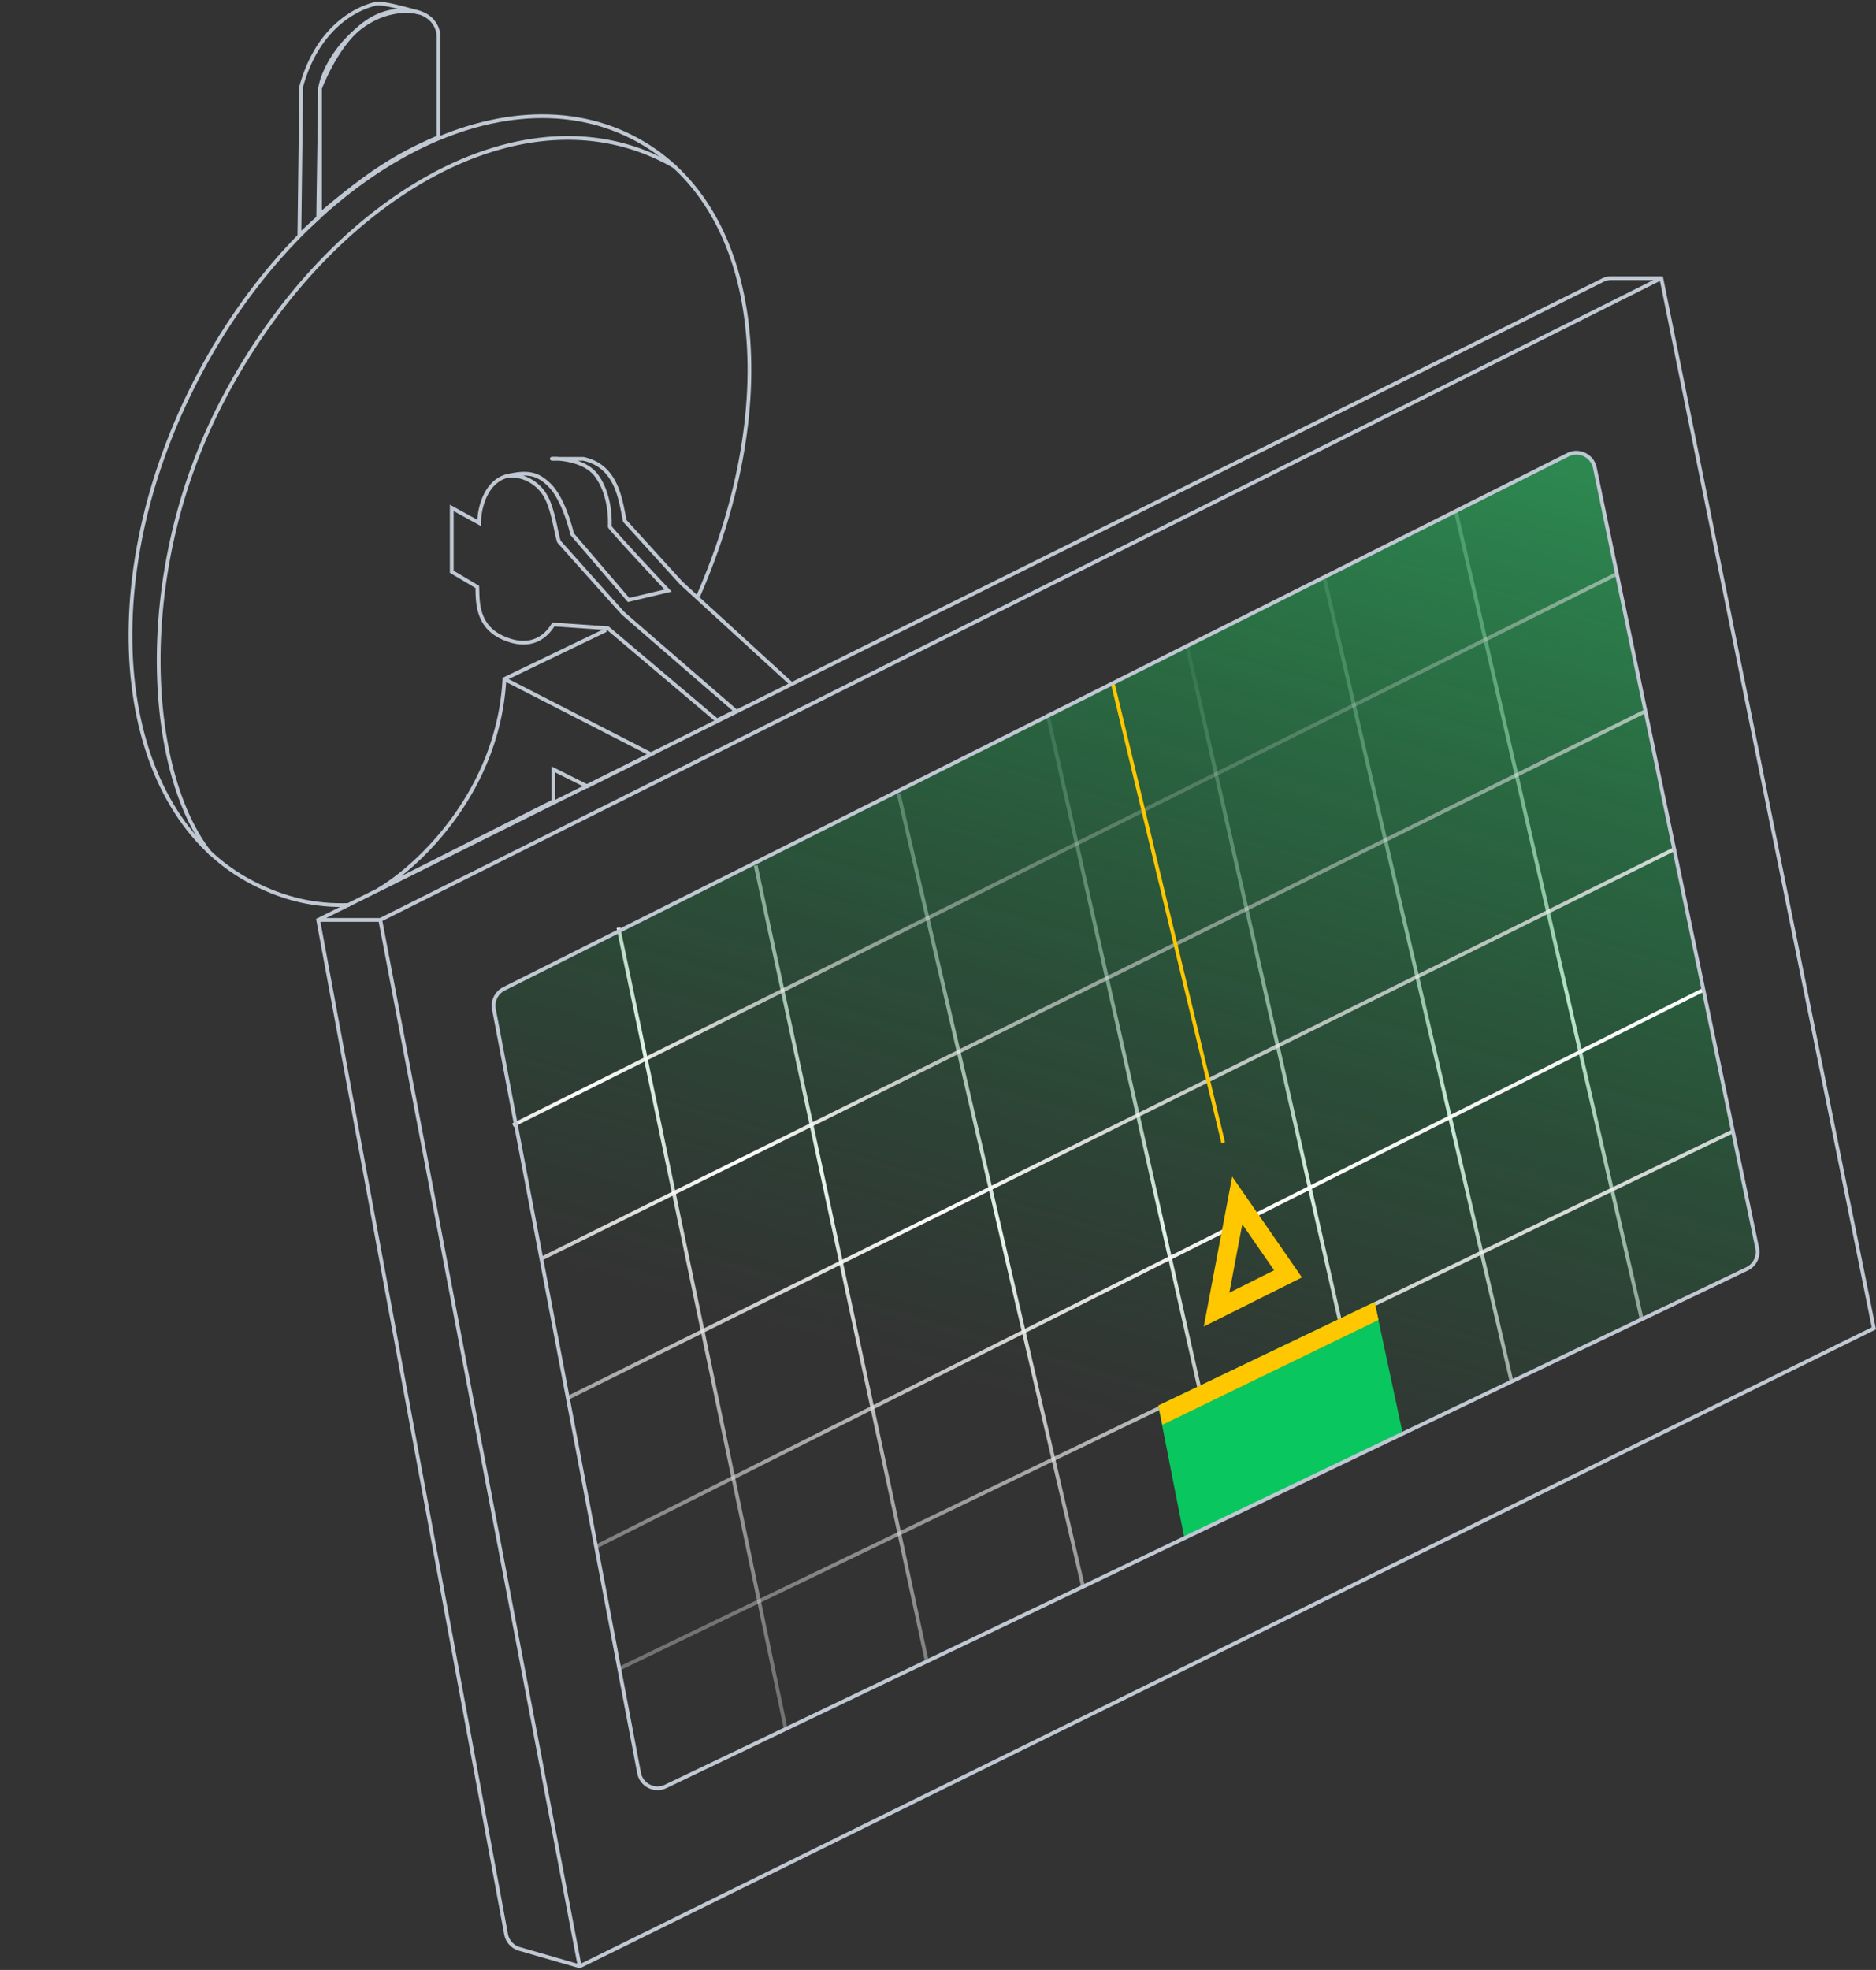 <svg xmlns="http://www.w3.org/2000/svg" fill="none" viewBox="0 0 585 614" width="585">
  <rect x="0" y="0" width="585" height="614" fill="#333333" stroke="none"/>
  <path fill="#C0C8D3" fill-rule="evenodd" d="M125.207 49.5C100.618 63.373 77.278 87.964 61.05 120c-16.228 32.034-22.248 65.399-18.89 93.432 3.36 28.038 16.085 50.672 37.279 61.408 9.396 4.76 18.83 7.046 29.481 6.639l.045 1.172c-10.866.416-20.498-1.922-30.056-6.765-21.652-10.968-34.524-34.026-37.913-62.314-3.39-28.294 2.689-61.891 19.007-94.103 16.319-32.212 39.81-56.988 64.628-70.991 24.813-14.002 51.018-17.264 72.67-6.295 20.517 10.394 32.462 31.059 35.923 56.743 3.461 25.68-1.546 56.43-14.973 87.143l-1.075-.47c13.361-30.562 18.312-61.093 14.886-86.517-3.426-25.42-15.213-45.68-35.292-55.852-21.193-10.737-46.969-7.608-71.563 6.27Z" clip-rule="evenodd"/>
  <path fill="#C0C8D3" fill-rule="evenodd" d="M134.429 55.514c-25.513 14.019-49.273 39.485-65.502 71.522-13.452 26.554-19.074 55.157-18.848 80.187.227 25.05 6.309 46.432 16.163 58.605l-.911.738c-10.09-12.464-16.197-34.151-16.425-59.333-.228-25.202 5.431-53.994 18.974-80.727 16.318-32.21 40.23-57.869 65.984-72.02 25.759-14.155 53.417-16.82 77.108-2.901l-.594 1.011c-23.236-13.651-50.44-11.1-75.949 2.918ZM131.066 3.427l-.168.563.168-.563-.31 1.132c-2.683-.671-7.511-1.52-13.028 1.062-5.504 2.575-11.806 8.617-17.334 21.953l-.589 40.619-7.052 6.347.604-47.682.02-.073C99.323 5.386 114.223 1.171 117.293.557c.379-.076.879-.068 1.419-.021.553.048 1.2.142 1.897.267 1.394.25 3.022.625 4.567 1.013a152.166 152.166 0 0 1 5.763 1.574l.095.028.033.01Zm-12.457-1.723c-.518-.045-.88-.038-1.087.003-2.793.559-17.193 4.547-22.994 25.319l-.568 44.85 4.68-4.212.584-40.331.043-.104c5.607-13.575 12.093-19.924 17.964-22.67a19.45 19.45 0 0 1 6.835-1.809 63.569 63.569 0 0 0-3.665-.792 20.754 20.754 0 0 0-1.792-.254ZM188.717 195.864l.509 1.057-30.613 14.74 45.735 23.453-21.243 10.622-9.972-4.986v9.383l-54.875 27.733-.562-1.029c12.215-7.174 37.15-30.291 39.013-65.224l.019-.347 31.989-15.402Zm-30.889 16.712c-1.896 29.243-19.672 50.178-32.642 60.474l46.774-23.638v-10.561l11.145 5.573 18.646-9.323-43.923-22.525Z" clip-rule="evenodd"/>
  <path fill="#C0C8D3" fill-rule="evenodd" d="M174.373 142.426a17.44 17.44 0 0 0-2.091-.057 2.707 2.707 0 0 0-.252.024.972.972 0 0 0-.074.015c-.018.005-.082.022-.153.061a.591.591 0 0 0 .087 1.073c.079.028.155.037.179.04h.002c.039.004.082.008.126.01.089.004.206.007.35.007h1.779c1.544.124 3.681.45 5.773 1.216 2.105.772 4.121 1.974 5.465 3.822 4.284 5.891 4.043 13.826 3.999 15.293a7.863 7.863 0 0 0-.005.2c0 .133.045.236.057.265.02.045.043.086.061.116.037.062.084.129.133.197.101.136.243.314.417.523.349.421.852 1 1.469 1.695a436.888 436.888 0 0 0 4.837 5.329 1628.76 1628.76 0 0 0 10.677 11.482l-10.986 2.616-17.271-20.149c-.019-.08-.045-.191-.08-.331a55.902 55.902 0 0 0-1.668-5.463c-1.178-3.239-2.973-7.157-5.416-9.6-1.967-1.968-3.825-3.09-5.984-3.532-2.137-.437-4.505-.193-7.459.44-3.513.753-5.897 3.26-7.389 6.192-1.316 2.589-1.966 5.558-2.099 8.099l-8.573-4.707v21.24l7.975 4.731c.01.282.017.59.024.919.09 4.065.253 11.49 8.184 15.081 4.691 2.125 8.337 1.953 11.088.747 2.565-1.124 4.271-3.113 5.308-4.778l16.463 1.136 34.171 28.868 6.998-3.499-.665-.575c-5.768-4.986-14.45-12.494-21.748-18.815a8993.47 8993.47 0 0 1-9.372-8.125c-1.21-1.051-2.199-1.912-2.9-2.524-.35-.307-.628-.55-.825-.725a41.518 41.518 0 0 1-.233-.206l-.066-.06-.021-.019c-.451-.451-13.346-14.894-19.839-22.175-.298-.929-.577-2.228-.901-3.732-.178-.832-.371-1.727-.587-2.657-.612-2.629-1.409-5.485-2.625-7.675-1.655-2.979-4.431-5.223-7.583-6.225a10.7 10.7 0 0 1 2.439.193c1.871.383 3.533 1.356 5.39 3.212 2.249 2.25 3.974 5.958 5.142 9.171a54.429 54.429 0 0 1 1.632 5.343l.081.337.02.086.005.021.001.005.032.144 17.926 20.914 13.651-3.25-.693-.738a1689.25 1689.25 0 0 1-11.361-12.211 446.087 446.087 0 0 1-4.823-5.314 72.158 72.158 0 0 1-1.443-1.665c-.17-.204-.294-.361-.374-.47-.008-.009-.014-.018-.02-.027l.001-.025c.046-1.372.331-9.751-4.223-16.013-1.529-2.103-3.779-3.415-6.011-4.233-.107-.04-.215-.078-.323-.115h1.688c5.022 1.136 7.761 4.199 9.432 7.799 1.368 2.949 2.003 6.214 2.563 9.089.135.694.266 1.366.401 2.005l.033.155 17.723 19.495 34.629 31.694.792-.865-34.589-31.658-17.473-19.22c-.116-.558-.231-1.151-.352-1.77-.559-2.881-1.228-6.326-2.663-9.419-1.793-3.864-4.806-7.243-10.304-8.464l-.063-.014h-7.623Zm-15.816 6.446c-3.038.664-5.169 2.844-6.555 5.57-1.393 2.739-1.998 5.967-1.998 8.544v.992l-8.547-4.693v18.589l7.943 4.712.017.314c.021.395.032.833.044 1.303.105 4.107.274 10.734 7.49 14.001 4.441 2.012 7.737 1.792 10.133.742 2.419-1.061 4.015-3.009 4.957-4.611l.184-.313 17.565 1.212 33.874 28.617 4.733-2.367c-5.756-4.976-14.06-12.158-21.083-18.24-3.649-3.16-6.952-6.024-9.373-8.127-2.403-2.087-3.969-3.453-4.105-3.589-.485-.485-13.529-15.096-19.967-22.315l-.081-.09-.038-.115c-.332-.997-.645-2.451-.993-4.069a153.48 153.48 0 0 0-.562-2.539c-.61-2.621-1.378-5.337-2.508-7.371-2.237-4.027-6.699-6.551-11.13-6.157Zm13.647-6.456c-.01-.001-.008-.001.002.001l-.002-.001ZM133.123 5.725c-2.141-1.542-5.713-2.432-11.473-1.05-5.705 1.37-10.737 5.206-14.499 9.692-3.751 4.473-6.177 9.516-6.755 13.246v37.914c15.121-12.792 23.837-18.02 35.782-23.169V11.161c-.094-1.616-.91-3.891-3.055-5.436Zm.685-.953c2.491 1.794 3.437 4.436 3.543 6.34l.001.015v32.004l-.356.153c-12.254 5.251-21.004 10.496-36.806 23.957l-.967.824v-40.54l.007-.044c.606-4.007 3.163-9.266 7.022-13.868 3.865-4.608 9.098-8.632 15.125-10.079 5.972-1.433 9.928-.564 12.431 1.238Z" clip-rule="evenodd"/>
  <path fill="url(#a)" fill-rule="evenodd" d="m511.361 411.247-58.073-252.235 1.143-.263 58.073 252.235-1.143.263Zm-40.475 19.946-58.659-251.649 1.142-.266 58.66 251.649-1.143.266Zm-44.582 20.527-56.899-251.062 1.144-.259 56.899 251.062-1.144.259Zm-43.994 20.53-56.313-249.889 1.144-.257 56.313 249.889-1.144.257Zm-45.167 22.295-57.486-246.956 1.142-.266 57.486 246.956-1.142.266Zm-48.69 23.454-53.38-248.129 1.147-.247 53.38 248.129-1.147.247Zm-43.995 21.114-52.207-249.889 1.149-.24 52.206 249.889-1.148.24Z" clip-rule="evenodd"/>
  <path fill="url(#b)" d="M544.169 394.917a5.865 5.865 0 0 0 3.203-6.475l-50.315-243.188c-.781-3.779-4.935-5.786-8.382-4.051L156.888 308.232a5.867 5.867 0 0 0-3.125 6.336l45.262 238.046c.72 3.785 4.831 5.86 8.304 4.191l336.84-161.888Z"/>
  <path fill="url(#c)" fill-rule="evenodd" d="M504.569 179.349 160.238 351.221l-.524-1.049L504.045 178.3l.524 1.049Zm8.797 42.822L169.036 392.87l-.522-1.051L512.845 221.12l.521 1.051Zm9.386 42.822L177.248 436.278l-.521-1.051 345.504-171.285.521 1.051Zm8.801 43.993L186.05 482.618l-.527-1.049 345.504-173.631.526 1.048Zm9.377 43.999L193.08 520.75l-.509-1.056 347.85-167.766.509 1.057Z" clip-rule="evenodd"/>
  <path fill="#09C75E" d="m428.636 405.836-67.458 32.263 8.212 41.648 68.045-32.849-8.799-41.062Z"/>
  <path fill="#FFC700" d="m428.636 405.836-67.458 32.263 1.326 5.976 67.37-32.684-1.238-5.555Z"/>
  <path fill="#C0C8D3" fill-rule="evenodd" d="M502.418 87.286c-.816 0-1.621.19-2.352.553L101.717 286.141h16.724L515.569 87.286h-13.151Zm15.21.281L119.239 287.054l61.952 324.953 402.48-198.315-66.043-326.125ZM180.004 612.045l-61.909-324.731H99.928l58.457 315.441a5.282 5.282 0 0 0 3.723 4.11l17.896 5.18ZM499.543 86.789a6.45 6.45 0 0 1 2.875-.676h16.112L585 414.345 180.814 613.501l-19.032-5.509a6.455 6.455 0 0 1-4.55-5.023L98.565 286.4 499.543 86.789Zm-2.803 59.119c-.706-3.394-4.437-5.198-7.536-3.643L157.412 308.729a5.279 5.279 0 0 0-2.819 5.705l45.264 238.054c.646 3.403 4.34 5.271 7.464 3.776l337.165-161.291a5.277 5.277 0 0 0 2.89-5.838L496.74 145.908Zm-8.062-4.692c3.788-1.9 8.347.304 9.211 4.453l50.636 243.227a6.453 6.453 0 0 1-3.533 7.136L207.827 557.323c-3.818 1.827-8.332-.457-9.123-4.616L153.44 314.653a6.452 6.452 0 0 1 3.446-6.972l331.792-166.465Z" clip-rule="evenodd"/>
  <path fill="#FFC700" fill-rule="evenodd" d="m384.239 366.731 21.75 31.417-30.612 15.306 8.862-46.723Zm3.152 14.859-4.043 21.321 13.969-6.985-9.926-14.336ZM347.67 213.296 382 356l-1.141.276-34.33-142.705 1.141-.275Z" clip-rule="evenodd"/>
  <defs>
    <radialGradient id="a" cx="0" cy="0" r="1" gradientTransform="rotate(90.05 99.845 239.288) scale(400.428 352.73)" gradientUnits="userSpaceOnUse">
      <stop offset=".126" stop-color="#C4C4C4" stop-opacity="0"/>
      <stop offset=".608" stop-color="#fff"/>
      <stop offset="1" stop-color="#C4C4C4" stop-opacity=".44"/>
    </radialGradient>
    <radialGradient id="c" cx="0" cy="0" r="1" gradientTransform="matrix(-.42 359.644 -420.811 -.491 334.628 161.556)" gradientUnits="userSpaceOnUse">
      <stop offset=".126" stop-color="#C4C4C4" stop-opacity="0"/>
      <stop offset=".608" stop-color="#fff"/>
      <stop offset="1" stop-color="#C4C4C4" stop-opacity=".44"/>
    </radialGradient>
    <linearGradient id="b" x1="390.66" x2="502.548" y1="457.653" y2="75.041" gradientUnits="userSpaceOnUse">
      <stop stop-color="#00973A" stop-opacity="0"/>
      <stop offset="1" stop-color="#32C96C" stop-opacity=".73"/>
    </linearGradient>
  </defs>
</svg>
